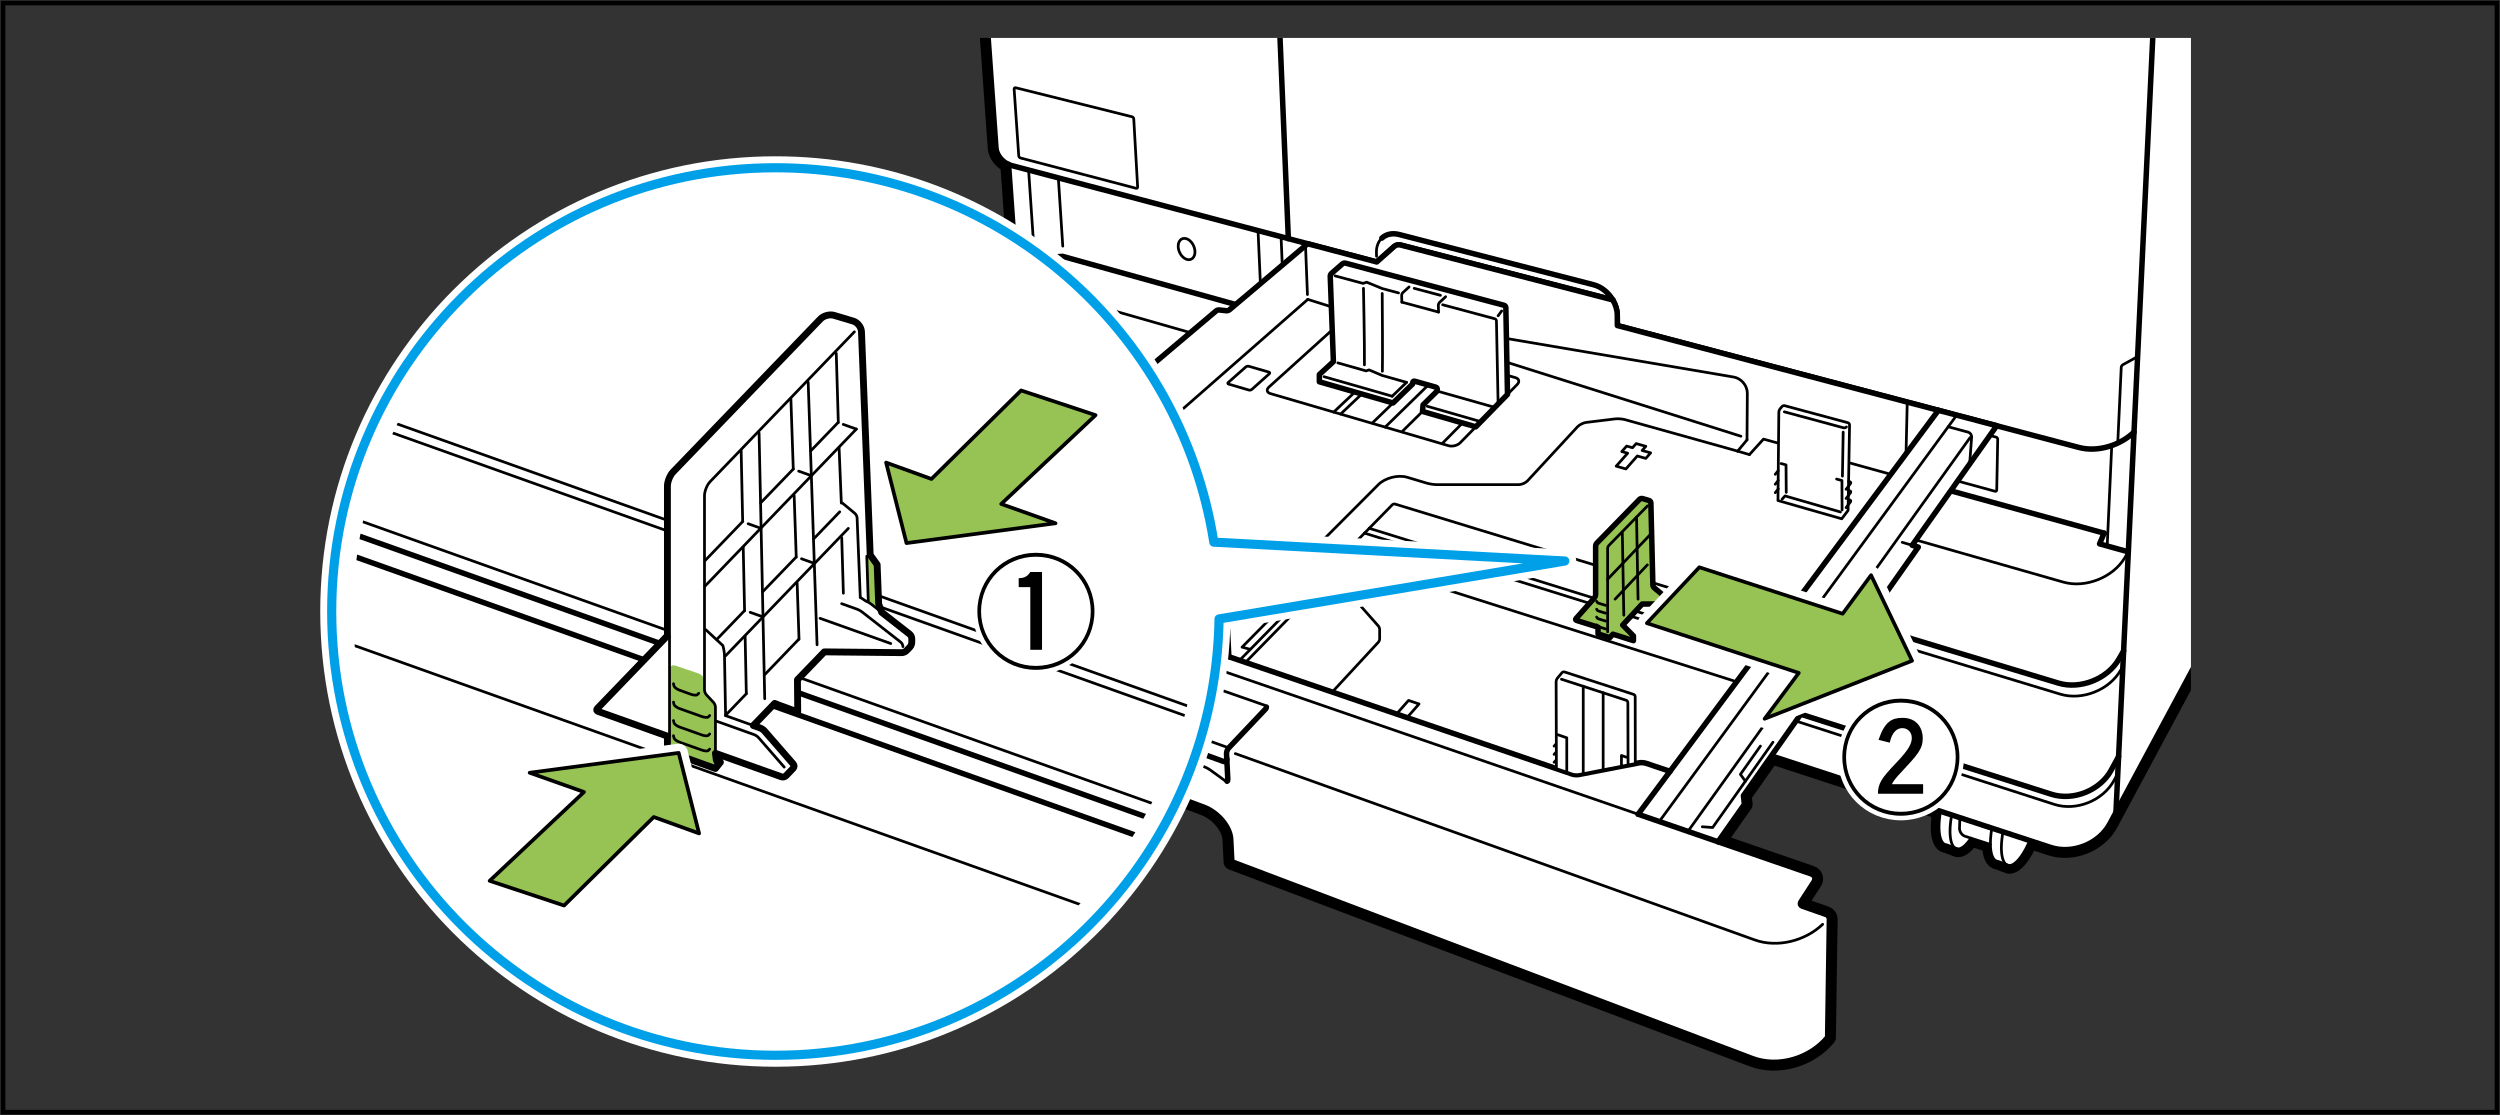 <?xml version="1.0" encoding="utf-8"?>
<!-- Generator: Adobe Illustrator 24.0.2, SVG Export Plug-In . SVG Version: 6.00 Build 0)  -->
<svg version="1.1" id="レイヤー_1" xmlns="http://www.w3.org/2000/svg" xmlns:xlink="http://www.w3.org/1999/xlink" x="0px"
	 y="0px" width="272.792px" height="121.689px" viewBox="0 0 272.792 121.689"
	 enable-background="new 0 0 272.792 121.689" xml:space="preserve">
<rect x="0" y="0" width="272.792" height="121.689" fill="#333333" stroke="none"/>
<g>
	<g>
		<defs>
			<rect id="SVGID_1_" x="57.654" y="4.137" width="181.417" height="113.385"/>
		</defs>
		<clipPath id="SVGID_2_">
			<use xlink:href="#SVGID_1_"  overflow="visible"/>
		</clipPath>
		
			<path clip-path="url(#SVGID_2_)" fill="none" stroke="#000000" stroke-width="1.8" stroke-linecap="round" stroke-linejoin="round" d="
			M104.664-40.37l4.013,56.507c0.053,0.76,0.667,1.507,1.372,1.8l0.694,9.839l-0.066,0.055
			c-0.733,0.547-1.066,1.133-1.039,1.667l1.533,21.654l0.158,2.197l-5.297,4.473
			c-0.079,0.066-0.229,0.126-0.333,0.134l-1.402,0.104c-0.104,0.008-0.255,0.068-0.333,0.137
			l-4.26,3.599l-1.232-0.454c-0.197-0.07-0.486-0.019-0.646,0.112l-0.988,0.823L66.339,51.677
			l-3.136,0.568l-2.443-0.857l-0.733,0.516c-0.511,0.358-0.866,1.159-0.791,1.776l1.436,11.745
			c0.051,0.411,0.409,0.871,0.799,1.016l43.434,16.428c0.195,0.072,0.478,0.016,0.629-0.125l3.219-3.039
			l22.578,8.362c1.56,0.577,2.892,2.154,2.96,3.505c0.068,1.352,0.122,2.457,0.122,2.457
			l56.783,21.473c2.825,1.07,6.325,0.026,8.232-2.305l0.19-12.906
			c0.003-0.207-0.154-0.434-0.352-0.503l-2.615-0.915c-0.195-0.069-0.263-0.27-0.151-0.443l1.425-2.195
			c0.227-0.35,0.091-0.745-0.302-0.88l-10.159-3.501l2.878-4.089l-0.104-0.947l3.052-4.337
			L211.75,88.531c-0.375,2.06-0.122,3.625,0.664,3.655l1.206,0.453c0.435,0.018,0.951-0.436,1.445-1.181
			l2.12,0.684c0.013,1.098,0.299,1.828,0.833,1.849l1.203,0.453
			c0.682,0.029,1.578-1.099,2.255-2.725l2.294,0.753c2.372,0.773,5.279-0.387,6.453-2.587
			l17.932-33.398l6.094-96.855H104.664z"/>
		<path clip-path="url(#SVGID_2_)" fill="#FFFFFF" d="M217.185,92.141l-2.12-0.684
			c-0.495,0.745-1.013,1.199-1.445,1.181l-1.203-0.453c-0.909-0.035-1.107-2.104-0.453-4.624
			c0.651-2.513,1.922-4.522,2.839-4.488l1.206,0.458c0.62,0.023,0.906,0.971,0.833,2.352
			l1.872,0.589c0.56-0.98,1.177-1.609,1.693-1.59l1.201,0.456
			c0.924,0.035,1.125,2.105,0.461,4.617c-0.651,2.512-1.935,4.526-2.849,4.49l-1.201-0.454
			C217.484,93.969,217.201,93.239,217.185,92.141"/>
		
			<path clip-path="url(#SVGID_2_)" fill="none" stroke="#000000" stroke-width="0.3" stroke-linecap="round" stroke-linejoin="round" d="
			M221.609,85.339c-0.914-0.036-2.19,1.973-2.841,4.486c-0.651,2.517-0.456,4.586,0.453,4.62"/>
		
			<path clip-path="url(#SVGID_2_)" fill="none" stroke="#000000" stroke-width="0.3" stroke-linecap="round" stroke-linejoin="round" d="
			M216.008,83.532c-0.914-0.036-2.188,1.971-2.844,4.487c-0.648,2.516-0.456,4.586,0.456,4.62"/>
		
			<line clip-path="url(#SVGID_2_)" fill="none" stroke="#000000" stroke-width="0.3" stroke-linecap="round" stroke-linejoin="round" x1="215.425" y1="85.436" x2="216.839" y2="85.884"/>
		
			<path clip-path="url(#SVGID_2_)" fill="none" stroke="#000000" stroke-width="0.3" stroke-linecap="round" stroke-linejoin="round" d="
			M215.065,91.458c0,0-0.292-0.092-0.641-0.207c-0.349-0.109-0.625-0.514-0.609-0.893l0.117-3.082"/>
		
			<path clip-path="url(#SVGID_2_)" fill="none" stroke="#000000" stroke-width="0.3" stroke-linecap="round" stroke-linejoin="round" d="
			M218.716,86.472c-0.453,0.783-0.862,1.785-1.154,2.896c-0.271,1.043-0.385,1.995-0.378,2.773"/>
		
			<path clip-path="url(#SVGID_2_)" fill="none" stroke="#000000" stroke-width="0.3" stroke-linecap="round" stroke-linejoin="round" d="
			M217.185,92.141l-2.12-0.684c-0.495,0.745-1.013,1.199-1.445,1.181l-1.203-0.453
			c-0.909-0.035-1.107-2.104-0.453-4.624c0.651-2.513,1.922-4.522,2.839-4.488l1.206,0.458
			c0.62,0.023,0.906,0.971,0.833,2.352l1.872,0.589c0.56-0.98,1.177-1.609,1.693-1.59
			l1.201,0.456c0.924,0.035,1.125,2.105,0.461,4.617c-0.651,2.512-1.935,4.526-2.849,4.49
			l-1.201-0.454C217.484,93.969,217.201,93.239,217.185,92.141z"/>
		<path clip-path="url(#SVGID_2_)" fill="#FFFFFF" d="M115.81,57.084l-3.599-1.181
			c-0.395-0.129-0.742-0.574-0.772-0.988l-0.268-3.763l-1.533-21.653
			c-0.027-0.535,0.306-1.121,1.039-1.667l0.068-0.055l-0.694-9.839
			c-0.707-0.294-1.32-1.041-1.374-1.801L104.664-40.37H254.25l-6.094,96.855L230.224,89.885
			c-1.175,2.199-4.081,3.359-6.453,2.586L115.81,57.084z"/>
		
			<path clip-path="url(#SVGID_2_)" fill="none" stroke="#000000" stroke-width="0.6" stroke-linecap="round" stroke-linejoin="round" d="
			M115.81,57.084l-3.599-1.181c-0.395-0.129-0.742-0.574-0.772-0.988l-0.268-3.763l-1.533-21.653
			c-0.027-0.535,0.306-1.121,1.039-1.667l0.068-0.055l-0.694-9.839
			c-0.707-0.294-1.32-1.041-1.374-1.801L104.664-40.37H254.25l-6.094,96.855L230.224,89.885
			c-1.175,2.199-4.081,3.359-6.453,2.586L115.81,57.084z"/>
		
			<line clip-path="url(#SVGID_2_)" fill="none" stroke="#000000" stroke-width="0.6" stroke-linecap="round" stroke-linejoin="round" x1="212.859" y1="53.554" x2="229.591" y2="58.178"/>
		
			<polyline clip-path="url(#SVGID_2_)" fill="none" stroke="#000000" stroke-width="0.6" stroke-linecap="round" stroke-linejoin="round" points="
			110.743,27.785 112.354,28.235 115.947,27.972 134.831,33.23 		"/>
		
			<polyline clip-path="url(#SVGID_2_)" fill="none" stroke="#000000" stroke-width="0.6" stroke-linecap="round" stroke-linejoin="round" points="
			229.591,58.178 229.099,59.344 232.237,60.216 		"/>
		
			<path clip-path="url(#SVGID_2_)" fill="none" stroke="#000000" stroke-width="0.3" stroke-linecap="round" stroke-linejoin="round" d="
			M217.125,47.518l0.682,0.181c0.099,0.025,0.18,0.134,0.177,0.236l-0.107,5.533
			c-0.003,0.104-0.083,0.167-0.185,0.139l-4.078-1.117"/>
		
			<line clip-path="url(#SVGID_2_)" fill="none" stroke="#000000" stroke-width="0.3" stroke-linecap="round" stroke-linejoin="round" x1="229.93" y1="59.575" x2="230.427" y2="48.614"/>
		
			<line clip-path="url(#SVGID_2_)" fill="none" stroke="#000000" stroke-width="0.6" stroke-linecap="round" stroke-linejoin="round" x1="140.579" y1="26.04" x2="137.828" y2="-40.368"/>
		
			<line clip-path="url(#SVGID_2_)" fill="none" stroke="#000000" stroke-width="0.3" stroke-linecap="round" stroke-linejoin="round" x1="142.224" y1="65.743" x2="141.137" y2="39.51"/>
		
			<line clip-path="url(#SVGID_2_)" fill="none" stroke="#000000" stroke-width="0.3" stroke-linecap="round" stroke-linejoin="round" x1="115.965" y1="26.855" x2="115.482" y2="19.41"/>
		
			<line clip-path="url(#SVGID_2_)" fill="none" stroke="#000000" stroke-width="0.3" stroke-linecap="round" stroke-linejoin="round" x1="112.818" y1="27.135" x2="112.236" y2="18.552"/>
		
			<line clip-path="url(#SVGID_2_)" fill="none" stroke="#000000" stroke-width="0.3" stroke-linecap="round" stroke-linejoin="round" x1="137.531" y1="30.95" x2="137.273" y2="25.165"/>
		
			<line clip-path="url(#SVGID_2_)" fill="none" stroke="#000000" stroke-width="0.3" stroke-linecap="round" stroke-linejoin="round" x1="139.917" y1="28.936" x2="139.785" y2="25.829"/>
		
			<path clip-path="url(#SVGID_2_)" fill="none" stroke="#000000" stroke-width="0.3" stroke-linecap="round" stroke-linejoin="round" d="
			M231.083,48.35l0.38-8.268c0.005-0.104,0.083-0.231,0.174-0.281l1.612-0.891"/>
		
			<line clip-path="url(#SVGID_2_)" fill="none" stroke="#000000" stroke-width="0.6" stroke-linecap="round" stroke-linejoin="round" x1="237.016" y1="-40.37" x2="230.885" y2="88.647"/>
		
			<path clip-path="url(#SVGID_2_)" fill="none" stroke="#000000" stroke-width="0.6" stroke-linecap="round" stroke-linejoin="round" d="
			M110.053,17.936c0.066,0.028,0.129,0.075,0.197,0.093L150.225,28.586l1.919-1.703
			c0.155-0.139,0.447-0.21,0.647-0.157l23.19,6.001c0.302,0.511,0.487,1.082,0.492,1.655l0.008,1.143
			h0.008l50.378,13.306c2.003,0.527,4.453-0.211,5.992-1.681"/>
		
			<path clip-path="url(#SVGID_2_)" fill="none" stroke="#000000" stroke-width="0.3" stroke-linecap="round" stroke-linejoin="round" d="
			M109.638,29.503c0.037,0.628,0.583,1.176,1.609,1.469l113.904,32.548
			c2.398,0.685,5.409-0.504,6.69-2.646l0.396-0.659"/>
		
			<path clip-path="url(#SVGID_2_)" fill="none" stroke="#000000" stroke-width="0.3" stroke-linecap="round" stroke-linejoin="round" d="
			M110.831,9.574c-0.101-0.025-0.177,0.038-0.172,0.143l0.503,7.286
			c0.008,0.104,0.096,0.21,0.197,0.238l12.604,3.305c0.1,0.027,0.178-0.038,0.172-0.141l-0.423-7.43
			c-0.005-0.104-0.092-0.211-0.193-0.234L110.831,9.574z"/>
		
			<path clip-path="url(#SVGID_2_)" fill="none" stroke="#000000" stroke-width="0.6" stroke-linecap="round" stroke-linejoin="round" d="
			M110.501,39.568c0.004,0.288,0.238,0.54,0.684,0.677L224.612,74.54
			c2.388,0.721,5.357-0.458,6.599-2.621l0.513-0.897"/>
		
			<path clip-path="url(#SVGID_2_)" fill="none" stroke="#000000" stroke-width="0.3" stroke-linecap="round" stroke-linejoin="round" d="
			M110.477,40.677c0.022,0.273,0.253,0.512,0.681,0.641l113.66,34.428
			c2.388,0.724,5.352-0.457,6.586-2.625l0.242-0.422"/>
		
			<path clip-path="url(#SVGID_2_)" fill="none" stroke="#000000" stroke-width="0.6" stroke-linecap="round" stroke-linejoin="round" d="
			M111.31,50.137c-0.048,0.341,0.186,0.651,0.681,0.807l111.848,35.723
			c2.378,0.76,5.305-0.408,6.505-2.594l0.831-1.517"/>
		
			<path clip-path="url(#SVGID_2_)" fill="none" stroke="#000000" stroke-width="0.3" stroke-linecap="round" stroke-linejoin="round" d="
			M111.477,50.963c0.02,0.292,0.253,0.547,0.686,0.687l112.007,36.124
			c2.375,0.763,5.294-0.405,6.492-2.595l0.427-0.786"/>
		
			<path clip-path="url(#SVGID_2_)" fill="none" stroke="#000000" stroke-width="0.3" stroke-linecap="round" stroke-linejoin="round" d="
			M130.37,27.23c0.112,0.643-0.198,1.139-0.693,1.108c-0.495-0.033-0.984-0.579-1.096-1.221
			c-0.107-0.642,0.202-1.136,0.695-1.105C129.771,26.042,130.259,26.59,130.37,27.23z"/>
		<path clip-path="url(#SVGID_2_)" fill="#FFFFFF" d="M208.654,59.499l9.221-13.043l-41.393-10.934l-0.01-1.141
			c-0.003-0.573-0.187-1.145-0.49-1.655L152.793,26.726c-0.202-0.052-0.495,0.019-0.65,0.157
			l-1.917,1.703l-7.54-1.99l-8.533,7.208c-0.082,0.068-0.229,0.112-0.333,0.103l-0.786-0.085
			c-0.104-0.013-0.254,0.035-0.333,0.102l-17.806,15.04c-0.079,0.066-0.181,0.197-0.225,0.293
			l-0.914,1.937c-0.044,0.094-0.145,0.224-0.224,0.292l-7.5,6.333c-0.079,0.069-0.229,0.129-0.333,0.137
			l-1.404,0.104c-0.103,0.008-0.253,0.068-0.333,0.134l-4.258,3.6l-1.232-0.453
			c-0.196-0.072-0.486-0.022-0.645,0.112L96.837,62.277L66.339,51.677l-3.136,0.568l-2.443-0.855l-0.733,0.516
			c-0.511,0.355-0.867,1.157-0.791,1.776l1.436,11.742c0.051,0.414,0.409,0.872,0.799,1.018
			l43.433,16.426c0.195,0.074,0.478,0.018,0.63-0.124l3.219-3.04l22.578,8.363
			c1.56,0.576,2.892,2.155,2.96,3.505c0.069,1.35,0.124,2.456,0.124,2.456l56.781,21.475
			c2.825,1.069,6.323,0.025,8.232-2.307l0.19-12.905c0.003-0.208-0.156-0.434-0.352-0.503
			l-2.615-0.917c-0.195-0.068-0.263-0.267-0.151-0.441l1.425-2.195
			c0.227-0.349,0.089-0.745-0.302-0.88l-10.159-3.501l2.878-4.089l-0.104-0.948l19.081-27.118
			L208.654,59.499z"/>
		
			<polyline clip-path="url(#SVGID_2_)" fill="none" stroke="#000000" stroke-width="0.3" stroke-linecap="round" stroke-linejoin="round" points="
			206.32,51.756 192.425,47.913 190.893,49.604 		"/>
		
			<line clip-path="url(#SVGID_2_)" fill="none" stroke="#000000" stroke-width="0.3" stroke-linecap="round" stroke-linejoin="round" x1="189.607" y1="49.227" x2="190.893" y2="49.604"/>
		
			<line clip-path="url(#SVGID_2_)" fill="none" stroke="#000000" stroke-width="0.3" stroke-linecap="round" stroke-linejoin="round" x1="134.075" y1="81.607" x2="113.675" y2="74.301"/>
		
			<path clip-path="url(#SVGID_2_)" fill="none" stroke="#000000" stroke-width="0.3" stroke-linecap="round" stroke-linejoin="round" d="
			M108.573,74.092l1.398-1.287c0.076-0.072,0.219-0.1,0.315-0.066l2.805,1.003
			c0.099,0.035,0.177,0.116,0.177,0.178c0,0.063-0.06,0.171-0.138,0.242l-1.211,1.135"/>
		
			<path clip-path="url(#SVGID_2_)" fill="none" stroke="#000000" stroke-width="0.3" stroke-linecap="round" stroke-linejoin="round" d="
			M165.555,41.949c0.289-0.298,0.198-0.634-0.201-0.743L146.388,35.939
			c-0.402-0.112-0.982,0.026-1.292,0.305l-6.63,5.986c-0.31,0.279-0.236,0.6,0.164,0.719l19.452,5.69
			c0.397,0.116,0.964-0.033,1.254-0.329L165.555,41.949z"/>
		
			<path clip-path="url(#SVGID_2_)" fill="none" stroke="#000000" stroke-width="0.3" stroke-linecap="round" stroke-linejoin="round" d="
			M135.904,72.279L141.97,66.074c0.29-0.297,0.205-0.647-0.191-0.776L121.306,58.598
			c-0.395-0.129-0.973-0.008-1.28,0.271l-6.417,5.79"/>
		
			<path clip-path="url(#SVGID_2_)" fill="none" stroke="#000000" stroke-width="0.3" stroke-linecap="round" stroke-linejoin="round" d="
			M61.814,58.206c-0.097-0.036-0.167,0.02-0.154,0.122l0.447,3.717c0.013,0.103,0.103,0.217,0.2,0.253
			l13.999,5.178c0.097,0.035,0.168-0.02,0.156-0.124l-0.406-3.801c-0.012-0.104-0.102-0.219-0.199-0.254
			L61.814,58.206z"/>
		
			<line clip-path="url(#SVGID_2_)" fill="none" stroke="#000000" stroke-width="0.3" stroke-linecap="round" stroke-linejoin="round" x1="109.974" y1="72.245" x2="109.628" y2="67.554"/>
		
			<line clip-path="url(#SVGID_2_)" fill="none" stroke="#000000" stroke-width="0.3" stroke-linecap="round" stroke-linejoin="round" x1="142.664" y1="32.139" x2="142.46" y2="26.999"/>
		
			<line clip-path="url(#SVGID_2_)" fill="none" stroke="#000000" stroke-width="0.3" stroke-linecap="round" stroke-linejoin="round" x1="207.979" y1="49.524" x2="208.112" y2="43.878"/>
		
			<path clip-path="url(#SVGID_2_)" fill="none" stroke="#000000" stroke-width="0.3" stroke-linecap="round" stroke-linejoin="round" d="
			M62.45,52.049c-1.357,0.962-1.185,2.203,0.383,2.76L94.553,66.094"/>
		
			<path clip-path="url(#SVGID_2_)" fill="none" stroke="#000000" stroke-width="0.3" stroke-linecap="round" stroke-linejoin="round" d="
			M138.185,77.152c-0.009-0.083-0.072-0.155-0.181-0.194l-28.283-9.848
			c-0.195-0.068-0.484-0.01-0.638,0.128l-4.316,3.871c-0.156,0.139-0.268,0.422-0.252,0.628l0.186,2.345
			c0.016,0.208,0.2,0.395,0.407,0.415l1.07,0.108c0.206,0.019,0.535,0.096,0.732,0.167
			l24.477,8.885c0.195,0.072,0.492,0.229,0.66,0.352l1.643,1.194c0.082,0.061,0.155,0.074,0.207,0.047
			"/>
		
			<path clip-path="url(#SVGID_2_)" fill="none" stroke="#000000" stroke-width="0.6" stroke-linecap="round" stroke-linejoin="round" d="
			M133.896,85.249c0.055-0.029,0.083-0.096,0.079-0.202l-0.142-2.789
			c-0.01-0.208,0.099-0.501,0.242-0.651l4.025-4.25c0.065-0.069,0.092-0.139,0.085-0.206"/>
		
			<path clip-path="url(#SVGID_2_)" fill="none" stroke="#000000" stroke-width="0.3" stroke-linecap="round" stroke-linejoin="round" d="
			M92.586,67.093L62.055,56.143c-0.986-0.354-1.677-0.852-2.063-1.425"/>
		
			<line clip-path="url(#SVGID_2_)" fill="none" stroke="#000000" stroke-width="0.3" stroke-linecap="round" stroke-linejoin="round" x1="103.964" y1="71.175" x2="93.873" y2="67.555"/>
		
			<path clip-path="url(#SVGID_2_)" fill="none" stroke="#000000" stroke-width="0.3" stroke-linecap="round" stroke-linejoin="round" d="
			M198.88,100.859c-1.904,1.822-4.943,2.587-7.401,1.704l-56.684-20.332"/>
		
			<line clip-path="url(#SVGID_2_)" fill="none" stroke="#000000" stroke-width="0.3" stroke-linecap="round" stroke-linejoin="round" x1="181.128" y1="89.542" x2="213.508" y2="45.301"/>
		
			<line clip-path="url(#SVGID_2_)" fill="none" stroke="#000000" stroke-width="0.6" stroke-linecap="round" stroke-linejoin="round" x1="178.747" y1="88.847" x2="211.508" y2="44.775"/>
		
			<line clip-path="url(#SVGID_2_)" fill="none" stroke="#000000" stroke-width="0.3" stroke-linecap="round" stroke-linejoin="round" x1="184.18" y1="90.719" x2="214.966" y2="47.752"/>
		
			<line clip-path="url(#SVGID_2_)" fill="none" stroke="#000000" stroke-width="0.3" stroke-linecap="round" stroke-linejoin="round" x1="178.747" y1="88.847" x2="100.531" y2="61.886"/>
		
			<polyline clip-path="url(#SVGID_2_)" fill="none" stroke="#000000" stroke-width="0.6" stroke-linecap="round" stroke-linejoin="round" points="
			187.464,91.852 186.107,91.384 178.747,88.847 		"/>
		
			<line clip-path="url(#SVGID_2_)" fill="none" stroke="#000000" stroke-width="0.3" stroke-linecap="round" stroke-linejoin="round" x1="208.654" y1="59.499" x2="207.57" y2="59.177"/>
		
			<polyline clip-path="url(#SVGID_2_)" fill="none" stroke="#000000" stroke-width="0.3" stroke-linecap="round" stroke-linejoin="round" points="
			185.753,90.214 186.878,90.296 190.451,85.242 193.458,80.988 		"/>
		
			<polyline clip-path="url(#SVGID_2_)" fill="none" stroke="#000000" stroke-width="0.3" stroke-linecap="round" stroke-linejoin="round" points="
			192.089,81.41 189.909,84.493 190.451,85.243 		"/>
		
			<path clip-path="url(#SVGID_2_)" fill="none" stroke="#000000" stroke-width="0.3" stroke-linecap="round" stroke-linejoin="round" d="
			M214.922,50.635l0.216-2.941c0.016-0.206-0.13-0.44-0.323-0.52l-2.232-0.607"/>
		
			<path clip-path="url(#SVGID_2_)" fill="none" stroke="#000000" stroke-width="0.3" stroke-linecap="round" stroke-linejoin="round" d="
			M94.575,66.123L93.469,67.058c-0.238,0.201-0.41,0.62-0.382,0.928l0.973,10.779"/>
		
			<line clip-path="url(#SVGID_2_)" fill="none" stroke="#000000" stroke-width="0.6" stroke-linecap="round" stroke-linejoin="round" x1="99.702" y1="61.795" x2="98.461" y2="62.842"/>
		
			<line clip-path="url(#SVGID_2_)" fill="none" stroke="#000000" stroke-width="0.6" stroke-linecap="round" stroke-linejoin="round" x1="96.837" y1="62.277" x2="98.462" y2="62.842"/>
		
			<path clip-path="url(#SVGID_2_)" fill="none" stroke="#000000" stroke-width="0.3" stroke-linecap="round" stroke-linejoin="round" d="
			M105.682,79.502c-0.428,0.362-0.66,0.977-0.598,1.768l0.073,0.934"/>
		
			<path clip-path="url(#SVGID_2_)" fill="none" stroke="#000000" stroke-width="0.6" stroke-linecap="round" stroke-linejoin="round" d="
			M108.753,79.704l-1.073-0.399c-0.815-0.302-1.525-0.203-1.997,0.197"/>
		
			<path clip-path="url(#SVGID_2_)" fill="none" stroke="#000000" stroke-width="0.3" stroke-linecap="round" stroke-linejoin="round" d="
			M150.786,25.984c-0.388,0.363-0.615,0.916-0.594,1.588l0.012,0.395"/>
		
			<path clip-path="url(#SVGID_2_)" fill="none" stroke="#000000" stroke-width="0.6" stroke-linecap="round" stroke-linejoin="round" d="
			M175.982,32.727c-0.471-0.792-1.232-1.432-2.089-1.654l-21.224-5.485
			c-0.759-0.195-1.431-0.028-1.883,0.394"/>
		
			<path clip-path="url(#SVGID_2_)" fill="none" stroke="#000000" stroke-width="0.6" stroke-linecap="round" stroke-linejoin="round" d="
			M208.654,59.499l9.221-13.043l-41.393-10.934l-0.01-1.141c-0.003-0.573-0.187-1.145-0.49-1.655
			L152.793,26.726c-0.202-0.052-0.495,0.019-0.65,0.157l-1.917,1.703l-7.54-1.99l-8.533,7.208
			c-0.082,0.068-0.229,0.112-0.333,0.103l-0.786-0.085c-0.104-0.013-0.254,0.035-0.333,0.102l-17.806,15.04
			c-0.079,0.066-0.181,0.197-0.225,0.293l-0.914,1.937c-0.044,0.094-0.145,0.224-0.224,0.292l-7.5,6.333
			c-0.079,0.069-0.229,0.129-0.333,0.137l-1.404,0.104c-0.103,0.008-0.253,0.068-0.333,0.134
			l-4.258,3.6l-1.232-0.453c-0.196-0.072-0.486-0.022-0.645,0.112L96.837,62.277L66.339,51.677l-3.136,0.568
			l-2.443-0.855l-0.733,0.516c-0.511,0.355-0.867,1.157-0.791,1.776l1.436,11.742
			c0.051,0.414,0.409,0.872,0.799,1.018l43.433,16.426c0.195,0.074,0.478,0.018,0.63-0.124l3.219-3.04
			l22.578,8.363c1.56,0.576,2.892,2.155,2.96,3.505c0.069,1.35,0.124,2.456,0.124,2.456
			l56.781,21.475c2.825,1.069,6.323,0.025,8.232-2.307l0.19-12.905
			c0.003-0.208-0.156-0.434-0.352-0.503l-2.615-0.917c-0.195-0.068-0.263-0.267-0.151-0.441
			l1.425-2.195c0.227-0.349,0.089-0.745-0.302-0.88l-10.159-3.501l2.878-4.089l-0.104-0.948
			l19.081-27.118L208.654,59.499z"/>
		
			<path clip-path="url(#SVGID_2_)" fill="none" stroke="#000000" stroke-width="0.6" stroke-linecap="round" stroke-linejoin="round" d="
			M133.883,82.846c0,0.208-0.16,0.32-0.357,0.249l-27.56-9.944c-0.195-0.069-0.37-0.297-0.387-0.504
			"/>
		
			<path clip-path="url(#SVGID_2_)" fill="none" stroke="#000000" stroke-width="0.3" stroke-linecap="round" stroke-linejoin="round" d="
			M145.37,75.514l5.044-5.454c0.07-0.077,0.128-0.224,0.128-0.327V68.656c0-0.103-0.056-0.251-0.125-0.331
			l-4.575-5.175c-0.069-0.077-0.206-0.171-0.302-0.207l-1.995-0.753
			c-0.973-0.369-1.167-1.268-0.432-2.004l7.296-7.313c0.736-0.733,2.15-1.091,3.146-0.792l2.129,0.638
			c0.299,0.09,0.799,0.164,1.109,0.164h8.935c0.313,0,0.74-0.187,0.951-0.415l5.443-5.889
			c0.214-0.228,0.641-0.447,0.948-0.484l3.154-0.385c0.31-0.039,0.81,0,1.109,0.085L189.607,49.226"/>
		
			<line clip-path="url(#SVGID_2_)" fill="none" stroke="#000000" stroke-width="0.3" stroke-linecap="round" stroke-linejoin="round" x1="190.628" y1="47.997" x2="189.604" y2="49.227"/>
		
			<path clip-path="url(#SVGID_2_)" fill="none" stroke="#000000" stroke-width="0.3" stroke-linecap="round" stroke-linejoin="round" d="
			M146.706,33.933l42.474,7.21c0.82,0.139,1.487,0.932,1.482,1.766l-0.034,5.089"/>
		
			<line clip-path="url(#SVGID_2_)" fill="none" stroke="#000000" stroke-width="0.3" stroke-linecap="round" stroke-linejoin="round" x1="113.388" y1="58.372" x2="108.289" y2="62.842"/>
		
			<line clip-path="url(#SVGID_2_)" fill="none" stroke="#000000" stroke-width="0.3" stroke-linecap="round" stroke-linejoin="round" x1="113.388" y1="58.372" x2="142.703" y2="32.669"/>
		
			<line clip-path="url(#SVGID_2_)" fill="none" stroke="#000000" stroke-width="0.3" stroke-linecap="round" stroke-linejoin="round" x1="148.598" y1="42.989" x2="146.292" y2="45.173"/>
		
			<line clip-path="url(#SVGID_2_)" fill="none" stroke="#000000" stroke-width="0.3" stroke-linecap="round" stroke-linejoin="round" x1="147.849" y1="42.774" x2="145.526" y2="44.966"/>
		
			<line clip-path="url(#SVGID_2_)" fill="none" stroke="#000000" stroke-width="0.3" stroke-linecap="round" stroke-linejoin="round" x1="159.586" y1="46.152" x2="157.345" y2="48.421"/>
		
			<line clip-path="url(#SVGID_2_)" fill="none" stroke="#000000" stroke-width="0.3" stroke-linecap="round" stroke-linejoin="round" x1="152.005" y1="43.971" x2="149.75" y2="46.152"/>
		
			<line clip-path="url(#SVGID_2_)" fill="none" stroke="#000000" stroke-width="0.3" stroke-linecap="round" stroke-linejoin="round" x1="155.221" y1="44.894" x2="153.033" y2="47.054"/>
		
			<line clip-path="url(#SVGID_2_)" fill="none" stroke="#000000" stroke-width="0.3" stroke-linecap="round" stroke-linejoin="round" x1="155.852" y1="42.011" x2="151.143" y2="46.606"/>
		
			<line clip-path="url(#SVGID_2_)" fill="none" stroke="#000000" stroke-width="0.3" stroke-linecap="round" stroke-linejoin="round" x1="141.641" y1="65.55" x2="135.255" y2="72.058"/>
		
			<polyline clip-path="url(#SVGID_2_)" fill="none" stroke="#000000" stroke-width="0.3" stroke-linecap="round" stroke-linejoin="round" points="
			140.798,65.274 135.531,70.615 136.406,70.847 		"/>
		
			<path clip-path="url(#SVGID_2_)" fill="none" stroke="#000000" stroke-width="0.3" stroke-linecap="round" stroke-linejoin="round" d="
			M136.262,39.967c-0.1-0.027-0.247,0.004-0.324,0.073l-1.917,1.694
			c-0.078,0.069-0.062,0.149,0.039,0.178l2.219,0.65c0.1,0.03,0.243-0.005,0.323-0.073l1.905-1.708
			c0.075-0.069,0.059-0.148-0.042-0.177L136.262,39.967z"/>
		
			<line clip-path="url(#SVGID_2_)" fill="none" stroke="#000000" stroke-width="0.3" stroke-linecap="round" stroke-linejoin="round" x1="189.961" y1="47.6" x2="142.703" y2="32.669"/>
		<path clip-path="url(#SVGID_2_)" fill="#FFFFFF" d="M164.492,43.035l-0.18-9.483
			c-0.003-0.102-0.086-0.212-0.185-0.238l-17.319-4.602c-0.099-0.027-0.245,0.008-0.324,0.075
			l-1.198,1.049c-0.079,0.068-0.141,0.21-0.135,0.314l0.346,9.309l-1.533,1.408v0.792l8.039,2.311
			l2.128-2.06c0,0,0.01-0.082,0.022-0.185c0.013-0.104,0.104-0.161,0.202-0.134l2.315,0.652
			c0.1,0.03,0.173,0.138,0.163,0.241c-0.012,0.103-0.021,0.189-0.021,0.189l-1.533,1.505l-0.059,0.719
			l5.815,1.675L164.492,43.035z"/>
		
			<path clip-path="url(#SVGID_2_)" fill="none" stroke="#000000" stroke-width="0.6" stroke-linecap="round" stroke-linejoin="round" d="
			M164.492,43.035l-0.18-9.483c-0.003-0.102-0.086-0.212-0.185-0.238l-17.319-4.602
			c-0.099-0.027-0.245,0.008-0.324,0.075l-1.198,1.049c-0.079,0.068-0.141,0.21-0.135,0.314
			l0.346,9.309l-1.533,1.408v0.792l8.039,2.311l2.128-2.06c0,0,0.01-0.082,0.022-0.185
			c0.013-0.104,0.104-0.161,0.202-0.134l2.315,0.652c0.1,0.03,0.173,0.138,0.163,0.241
			c-0.012,0.103-0.021,0.189-0.021,0.189l-1.533,1.505l-0.059,0.719l5.815,1.675L164.492,43.035z"/>
		
			<line clip-path="url(#SVGID_2_)" fill="none" stroke="#000000" stroke-width="0.3" stroke-linecap="round" stroke-linejoin="round" x1="153.477" y1="41.725" x2="151.908" y2="43.235"/>
		
			<line clip-path="url(#SVGID_2_)" fill="none" stroke="#000000" stroke-width="0.3" stroke-linecap="round" stroke-linejoin="round" x1="151.909" y1="43.235" x2="144.477" y2="41.104"/>
		
			<polyline clip-path="url(#SVGID_2_)" fill="none" stroke="#000000" stroke-width="0.3" stroke-linecap="round" stroke-linejoin="round" points="
			153.477,41.723 150.813,40.968 149.388,40.361 149.057,40.471 145.983,39.596 		"/>
		
			<line clip-path="url(#SVGID_2_)" fill="none" stroke="#000000" stroke-width="0.3" stroke-linecap="round" stroke-linejoin="round" x1="163.214" y1="44.485" x2="156.813" y2="42.67"/>
		
			<line clip-path="url(#SVGID_2_)" fill="none" stroke="#000000" stroke-width="0.3" stroke-linecap="round" stroke-linejoin="round" x1="156.967" y1="34.051" x2="152.967" y2="32.971"/>
		
			<path clip-path="url(#SVGID_2_)" fill="none" stroke="#000000" stroke-width="0.3" stroke-linecap="round" stroke-linejoin="round" d="
			M163.469,44.081l-0.182-9.064c-0.003-0.101-0.083-0.21-0.185-0.237l-5.684-1.525"/>
		
			<line clip-path="url(#SVGID_2_)" fill="none" stroke="#000000" stroke-width="0.3" stroke-linecap="round" stroke-linejoin="round" x1="163.469" y1="34.456" x2="163.857" y2="33.929"/>
		
			<path clip-path="url(#SVGID_2_)" fill="none" stroke="#000000" stroke-width="0.3" stroke-linecap="round" stroke-linejoin="round" d="
			M157.743,32.378l-0.661,0.62c-0.077,0.074-0.137,0.216-0.134,0.318l0.02,0.735"/>
		
			<path clip-path="url(#SVGID_2_)" fill="none" stroke="#000000" stroke-width="0.3" stroke-linecap="round" stroke-linejoin="round" d="
			M152.967,32.972l-0.023-0.73c-0.003-0.104,0.057-0.247,0.135-0.317l0.671-0.613"/>
		
			<line clip-path="url(#SVGID_2_)" fill="none" stroke="#000000" stroke-width="0.3" stroke-linecap="round" stroke-linejoin="round" x1="154.313" y1="31.462" x2="157.178" y2="32.227"/>
		
			<polyline clip-path="url(#SVGID_2_)" fill="none" stroke="#000000" stroke-width="0.3" stroke-linecap="round" stroke-linejoin="round" points="
			152.602,31.962 150.819,31.484 149.121,30.789 148.74,30.925 145.677,30.102 		"/>
		
			<path clip-path="url(#SVGID_2_)" fill="none" stroke="#000000" stroke-width="0.3" stroke-linecap="round" stroke-linejoin="round" d="
			M150.823,32.024c0.014,1.697,0.051,6.913,0.018,8.488"/>
		
			<path clip-path="url(#SVGID_2_)" fill="none" stroke="#000000" stroke-width="0.3" stroke-linecap="round" stroke-linejoin="round" d="
			M148.777,31.462c0,0,0.126,5.879,0.105,8.352"/>
		
			<line clip-path="url(#SVGID_2_)" fill="none" stroke="#B8B9B9" stroke-width="0.3" stroke-linecap="round" stroke-linejoin="round" x1="114.648" y1="56.541" x2="114.648" y2="56.541"/>
		
			<line clip-path="url(#SVGID_2_)" fill="none" stroke="#000000" stroke-width="0.3" stroke-linecap="round" stroke-linejoin="round" x1="161.599" y1="46.014" x2="155.734" y2="44.33"/>
		<path clip-path="url(#SVGID_2_)" fill="#FFFFFF" d="M133.654,62.949c-0.005-0.104-0.09-0.215-0.19-0.249
			l-4.719-1.544l-1.837,0.273l-4.272-1.398l-0.354-0.992l-7.454-2.44
			c-0.099-0.03-0.243-0.003-0.322,0.065l-1.023,0.896c-0.078,0.069-0.135,0.208-0.129,0.313
			l0.478,6.863l20.255,6.923L133.654,62.949z"/>
		
			<path clip-path="url(#SVGID_2_)" fill="none" stroke="#000000" stroke-width="0.6" stroke-linecap="round" stroke-linejoin="round" d="
			M133.654,62.949c-0.005-0.104-0.09-0.215-0.19-0.249l-4.719-1.544l-1.837,0.273l-4.272-1.398
			l-0.354-0.992l-7.454-2.44c-0.099-0.03-0.243-0.003-0.322,0.065l-1.023,0.896
			c-0.078,0.069-0.135,0.208-0.129,0.313l0.478,6.863l20.255,6.923L133.654,62.949z"/>
		
			<line clip-path="url(#SVGID_2_)" fill="none" stroke="#000000" stroke-width="0.3" stroke-linecap="round" stroke-linejoin="round" x1="115.286" y1="65.233" x2="114.818" y2="58.372"/>
		
			<path clip-path="url(#SVGID_2_)" fill="none" stroke="#000000" stroke-width="0.3" stroke-linecap="round" stroke-linejoin="round" d="
			M113.57,57.963l18.638,6.103c0.099,0.031,0.185,0.143,0.19,0.247l0.341,6.885"/>
		
			<path clip-path="url(#SVGID_2_)" fill="none" stroke="#000000" stroke-width="0.3" stroke-linecap="round" stroke-linejoin="round" d="
			M121.448,67.339l-0.073-0.562c-0.013-0.103-0.055-0.268-0.089-0.365l-0.867-2.417
			c-0.034-0.096-0.039-0.259-0.012-0.359l0.169-0.612c0.027-0.102,0.113-0.24,0.191-0.31l1.094-0.997
			c0.078-0.072,0.221-0.1,0.32-0.066l1.5,0.512c0.096,0.034,0.178,0.146,0.178,0.25v0.24
			c0,0.103-0.061,0.249-0.137,0.32l-0.836,0.8c-0.075,0.072-0.112,0.21-0.081,0.311l0.495,1.638
			c0.029,0.099,0.07,0.263,0.086,0.367l0.06,0.335c0.018,0.104,0.037,0.272,0.042,0.376
			l0.055,1.249"/>
		
			<path clip-path="url(#SVGID_2_)" fill="none" stroke="#000000" stroke-width="0.3" stroke-linecap="round" stroke-linejoin="round" d="
			M122.531,63.677c0,0-0.008-0.046-0.018-0.1c-0.01-0.055-0.102-0.125-0.201-0.158l-1.539-0.501"/>
		
			<path clip-path="url(#SVGID_2_)" fill="none" stroke="#000000" stroke-width="0.3" stroke-linecap="round" stroke-linejoin="round" d="
			M125.302,68.527l-0.206-4.029c-0.005-0.104-0.091-0.212-0.193-0.24l-0.286-0.085
			c-0.099-0.027-0.181-0.137-0.181-0.241v-0.068c0-0.104,0.06-0.249,0.137-0.32l0.797-0.767
			c0.076-0.072,0.216-0.103,0.315-0.066l0.721,0.255c0.099,0.034,0.193,0.147,0.208,0.25l0.546,3.414
			c0.017,0.104,0.035,0.272,0.042,0.375l0.139,2.246"/>
		
			<path clip-path="url(#SVGID_2_)" fill="none" stroke="#000000" stroke-width="0.3" stroke-linecap="round" stroke-linejoin="round" d="
			M124.995,64.43l-0.521,0.488c-0.076,0.072-0.146,0.212-0.151,0.316l-0.207,2.813"/>
		
			<path clip-path="url(#SVGID_2_)" fill="none" stroke="#000000" stroke-width="0.3" stroke-linecap="round" stroke-linejoin="round" d="
			M125.378,64.693h0.094c0.052,0,0.156-0.056,0.234-0.125l0.734-0.646"/>
		
			<path clip-path="url(#SVGID_2_)" fill="none" stroke="#000000" stroke-width="0.3" stroke-linecap="round" stroke-linejoin="round" d="
			M125.781,67.816h0.094c0.052,0,0.156-0.057,0.234-0.125l0.734-0.646"/>
		
			<path clip-path="url(#SVGID_2_)" fill="none" stroke="#000000" stroke-width="0.3" stroke-linecap="round" stroke-linejoin="round" d="
			M125.667,66.745h0.094c0.052,0,0.158-0.057,0.237-0.125l0.733-0.646"/>
		
			<path clip-path="url(#SVGID_2_)" fill="none" stroke="#000000" stroke-width="0.3" stroke-linecap="round" stroke-linejoin="round" d="
			M125.555,65.751h0.094c0.052,0,0.156-0.057,0.234-0.125l0.734-0.646"/>
		
			<path clip-path="url(#SVGID_2_)" fill="none" stroke="#000000" stroke-width="0.6" stroke-linecap="round" stroke-linejoin="round" d="
			M101.285,60.449l70.267,24.014c0.198,0.068,0.526,0.09,0.729,0.051l6.583-1.279
			c0.203-0.039,0.531-0.018,0.729,0.048l2.635,0.885"/>
		<path clip-path="url(#SVGID_2_)" fill="#FFFFFF" d="M201.818,46.365c0-0.104-0.081-0.211-0.182-0.238
			l-6.888-1.858c-0.099-0.03-0.237,0.014-0.302,0.092l-0.224,0.268c-0.068,0.081-0.122,0.229-0.122,0.333
			l-0.094,9.656l6.961,1.991l0.69-0.918L201.818,46.365z"/>
		
			<path clip-path="url(#SVGID_2_)" fill="none" stroke="#000000" stroke-width="0.3" stroke-linecap="round" stroke-linejoin="round" d="
			M201.818,46.365c0-0.104-0.081-0.211-0.182-0.238l-6.888-1.858c-0.099-0.03-0.237,0.014-0.302,0.092
			l-0.224,0.268c-0.068,0.081-0.122,0.229-0.122,0.333l-0.094,9.656l6.961,1.991l0.69-0.918
			L201.818,46.365z"/>
		
			<polyline clip-path="url(#SVGID_2_)" fill="none" stroke="#000000" stroke-width="0.3" stroke-linecap="round" stroke-linejoin="round" points="
			194.346,50.579 194.885,50.729 194.909,53.726 		"/>
		
			<polyline clip-path="url(#SVGID_2_)" fill="none" stroke="#000000" stroke-width="0.3" stroke-linecap="round" stroke-linejoin="round" points="
			200.404,52.273 200.987,52.434 201,55.637 		"/>
		
			<polyline clip-path="url(#SVGID_2_)" fill="none" stroke="#000000" stroke-width="0.3" stroke-linecap="round" stroke-linejoin="round" points="
			200.823,55.865 194.779,54.111 194.461,54.463 		"/>
		
			<path clip-path="url(#SVGID_2_)" fill="none" stroke="#000000" stroke-width="0.3" stroke-linecap="round" stroke-linejoin="round" d="
			M201.711,52.519c0,0,0.073,0.025,0.161,0.052c0.086,0.027,0.107,0.117,0.044,0.199l-0.474,0.622"/>
		
			<path clip-path="url(#SVGID_2_)" fill="none" stroke="#000000" stroke-width="0.3" stroke-linecap="round" stroke-linejoin="round" d="
			M201.711,53.519c0,0,0.073,0.022,0.161,0.048c0.086,0.03,0.107,0.121,0.044,0.203l-0.474,0.622"/>
		
			<path clip-path="url(#SVGID_2_)" fill="none" stroke="#000000" stroke-width="0.3" stroke-linecap="round" stroke-linejoin="round" d="
			M201.711,54.516c0,0,0.073,0.023,0.161,0.051c0.086,0.029,0.107,0.119,0.044,0.201l-0.474,0.622"/>
		
			<line clip-path="url(#SVGID_2_)" fill="none" stroke="#000000" stroke-width="0.3" stroke-linecap="round" stroke-linejoin="round" x1="194.036" y1="51.352" x2="193.711" y2="51.756"/>
		
			<line clip-path="url(#SVGID_2_)" fill="none" stroke="#000000" stroke-width="0.3" stroke-linecap="round" stroke-linejoin="round" x1="194.036" y1="53.352" x2="193.711" y2="53.756"/>
		
			<line clip-path="url(#SVGID_2_)" fill="none" stroke="#000000" stroke-width="0.3" stroke-linecap="round" stroke-linejoin="round" x1="194.036" y1="52.43" x2="193.711" y2="52.835"/>
		
			<path clip-path="url(#SVGID_2_)" fill="none" stroke="#000000" stroke-width="0.3" stroke-linecap="round" stroke-linejoin="round" d="
			M194.703,44.938l6.466,1.745c0.101,0.027,0.237-0.016,0.305-0.095"/>
		
			<line clip-path="url(#SVGID_2_)" fill="none" stroke="#000000" stroke-width="0.3" stroke-linecap="round" stroke-linejoin="round" x1="201.039" y1="51.956" x2="201.122" y2="47.153"/>
		<line clip-path="url(#SVGID_2_)" fill="#FFFFFF" x1="169.578" y1="81.41" x2="169.979" y2="80.988"/>
		
			<line clip-path="url(#SVGID_2_)" fill="none" stroke="#000000" stroke-width="0.3" stroke-linecap="round" stroke-linejoin="round" x1="169.578" y1="81.41" x2="169.979" y2="80.988"/>
		<line clip-path="url(#SVGID_2_)" fill="#FFFFFF" x1="169.578" y1="82.312" x2="169.979" y2="81.889"/>
		
			<line clip-path="url(#SVGID_2_)" fill="none" stroke="#000000" stroke-width="0.3" stroke-linecap="round" stroke-linejoin="round" x1="169.578" y1="82.312" x2="169.979" y2="81.889"/>
		<line clip-path="url(#SVGID_2_)" fill="#FFFFFF" x1="169.578" y1="83.175" x2="169.979" y2="82.753"/>
		
			<line clip-path="url(#SVGID_2_)" fill="none" stroke="#000000" stroke-width="0.3" stroke-linecap="round" stroke-linejoin="round" x1="169.578" y1="83.175" x2="169.979" y2="82.753"/>
		<path clip-path="url(#SVGID_2_)" fill="#FFFFFF" d="M178.247,75.768l-7.521-2.444
			c-0.099-0.031-0.234,0.008-0.299,0.087l-0.508,0.615c-0.068,0.082-0.122,0.233-0.12,0.335
			l0.031,9.514l1.721,0.587c0.198,0.069,0.526,0.091,0.729,0.052l6.159-1.197l-0.013-7.302
			C178.427,75.911,178.344,75.799,178.247,75.768"/>
		
			<path clip-path="url(#SVGID_2_)" fill="none" stroke="#000000" stroke-width="0.3" stroke-linecap="round" stroke-linejoin="round" d="
			M178.247,75.768l-7.521-2.444c-0.099-0.031-0.234,0.008-0.299,0.087l-0.508,0.615
			c-0.068,0.082-0.122,0.233-0.12,0.335l0.031,9.514l1.721,0.587c0.198,0.069,0.526,0.091,0.729,0.052
			l6.159-1.197l-0.013-7.302C178.427,75.911,178.344,75.799,178.247,75.768z"/>
		
			<path clip-path="url(#SVGID_2_)" fill="none" stroke="#000000" stroke-width="0.3" stroke-linecap="round" stroke-linejoin="round" d="
			M177.648,83.472l-0.021-6.811c0-0.104-0.081-0.216-0.18-0.247l-7.065-2.297"/>
		
			<polyline clip-path="url(#SVGID_2_)" fill="none" stroke="#000000" stroke-width="0.3" stroke-linecap="round" stroke-linejoin="round" points="
			169.995,80.175 170.961,80.506 170.961,84.071 		"/>
		
			<polyline clip-path="url(#SVGID_2_)" fill="none" stroke="#000000" stroke-width="0.3" stroke-linecap="round" stroke-linejoin="round" points="
			176.927,83.571 176.927,82.437 177.453,82.618 		"/>
		
			<line clip-path="url(#SVGID_2_)" fill="none" stroke="#000000" stroke-width="0.3" stroke-linecap="round" stroke-linejoin="round" x1="172.758" y1="74.889" x2="172.758" y2="84.274"/>
		
			<line clip-path="url(#SVGID_2_)" fill="none" stroke="#000000" stroke-width="0.3" stroke-linecap="round" stroke-linejoin="round" x1="174.932" y1="75.589" x2="174.932" y2="83.998"/>
		
			<polyline clip-path="url(#SVGID_2_)" fill="none" stroke="#000000" stroke-width="0.3" stroke-linecap="round" stroke-linejoin="round" points="
			152.381,77.911 153.697,76.427 154.841,76.815 153.53,78.304 		"/>
		
			<polygon clip-path="url(#SVGID_2_)" fill="none" stroke="#000000" stroke-width="0.3" stroke-linecap="round" stroke-linejoin="round" points="
			180.112,49.416 179.187,49.154 179.586,48.701 178.536,48.403 178.135,48.854 177.495,48.671 176.964,49.272 
			177.607,49.453 176.354,50.865 177.414,51.169 178.659,49.755 179.583,50.018 		"/>
		
			<line clip-path="url(#SVGID_2_)" fill="none" stroke="#000000" stroke-width="0.3" stroke-linecap="round" stroke-linejoin="round" x1="148.893" y1="58.173" x2="191.643" y2="71.514"/>
		
			<line clip-path="url(#SVGID_2_)" fill="none" stroke="#000000" stroke-width="0.3" stroke-linecap="round" stroke-linejoin="round" x1="149.409" y1="57.647" x2="148.892" y2="58.174"/>
		
			<path clip-path="url(#SVGID_2_)" fill="none" stroke="#000000" stroke-width="0.3" stroke-linecap="round" stroke-linejoin="round" d="
			M148.893,58.173l-2.362,2.406c-0.073,0.074-0.053,0.161,0.047,0.191l42.625,13.531"/>
		
			<line clip-path="url(#SVGID_2_)" fill="none" stroke="#000000" stroke-width="0.3" stroke-linecap="round" stroke-linejoin="round" x1="192.078" y1="70.916" x2="149.409" y2="57.647"/>
		
			<path clip-path="url(#SVGID_2_)" fill="none" stroke="#000000" stroke-width="0.3" stroke-linecap="round" stroke-linejoin="round" d="
			M194.346,67.865l-42.112-12.861c-0.099-0.031-0.241,0.005-0.313,0.078l-2.513,2.564"/>
		<path clip-path="url(#SVGID_2_)" fill="#97C354" d="M181.862,65.897l-2.675,0.014l-2.122,2.294l1.169,1.186v0.514
			L176,69.2l-0.346,0.379l-1.281-0.417V68.436l-2.349-0.74c-0.099-0.031-0.125-0.121-0.055-0.198
			l2.016-2.272c0.068-0.078,0.125-0.227,0.125-0.329V59.588c0-0.104,0.057-0.25,0.13-0.326l4.664-4.779
			c0.073-0.074,0.214-0.112,0.315-0.082l0.732,0.214c0.099,0.03,0.185,0.139,0.187,0.241l0.219,8.977
			c0.003,0.103,0.07,0.243,0.148,0.31l1.211,1.007c0.081,0.068,0.146,0.208,0.146,0.311V65.897z"/>
		
			<path clip-path="url(#SVGID_2_)" fill="none" stroke="#000000" stroke-width="0.6" stroke-linecap="round" stroke-linejoin="round" d="
			M181.862,65.897l-2.675,0.014l-2.122,2.294l1.169,1.186v0.514L176,69.2l-0.346,0.379l-1.281-0.417
			V68.436l-2.349-0.74c-0.099-0.031-0.125-0.121-0.055-0.198l2.016-2.272
			c0.068-0.078,0.125-0.227,0.125-0.329V59.588c0-0.104,0.057-0.25,0.13-0.326l4.664-4.779
			c0.073-0.074,0.214-0.112,0.315-0.082l0.732,0.214c0.099,0.03,0.185,0.139,0.187,0.241l0.219,8.977
			c0.003,0.103,0.07,0.243,0.148,0.31l1.211,1.007c0.081,0.068,0.146,0.208,0.146,0.311V65.897z"/>
		
			<polyline clip-path="url(#SVGID_2_)" fill="none" stroke="#000000" stroke-width="0.3" stroke-linecap="round" stroke-linejoin="round" points="
			175.195,66.054 174.341,65.789 174.221,65.619 		"/>
		
			<polyline clip-path="url(#SVGID_2_)" fill="none" stroke="#000000" stroke-width="0.3" stroke-linecap="round" stroke-linejoin="round" points="
			175.195,66.91 174.341,66.644 174.221,66.475 		"/>
		
			<polyline clip-path="url(#SVGID_2_)" fill="none" stroke="#000000" stroke-width="0.3" stroke-linecap="round" stroke-linejoin="round" points="
			175.195,67.766 174.341,67.501 174.221,67.331 		"/>
		
			<polyline clip-path="url(#SVGID_2_)" fill="none" stroke="#000000" stroke-width="0.3" stroke-linecap="round" stroke-linejoin="round" points="
			175.195,68.623 174.341,68.357 174.221,68.188 		"/>
		
			<line clip-path="url(#SVGID_2_)" fill="none" stroke="#000000" stroke-width="0.3" stroke-linecap="round" stroke-linejoin="round" x1="180.219" y1="58.174" x2="175.417" y2="63.208"/>
		
			<line clip-path="url(#SVGID_2_)" fill="none" stroke="#000000" stroke-width="0.3" stroke-linecap="round" stroke-linejoin="round" x1="179.75" y1="61.639" x2="176.234" y2="65.376"/>
		
			<path clip-path="url(#SVGID_2_)" fill="none" stroke="#000000" stroke-width="0.3" stroke-linecap="round" stroke-linejoin="round" d="
			M175.419,68.941v-9.094c0-0.103,0.06-0.251,0.13-0.324l4.219-4.323"/>
		
			<line clip-path="url(#SVGID_2_)" fill="none" stroke="#000000" stroke-width="0.3" stroke-linecap="round" stroke-linejoin="round" x1="178.575" y1="56.423" x2="178.737" y2="65.376"/>
		
			<line clip-path="url(#SVGID_2_)" fill="none" stroke="#000000" stroke-width="0.3" stroke-linecap="round" stroke-linejoin="round" x1="177.023" y1="58.174" x2="177.185" y2="67.126"/>
	</g>
	<rect fill="none" width="272.792" height="121.689"/>
	<polygon fill="#FFFFFF" points="185.422,61.899 201.063,66.969 204.164,62.76 208.641,72.101 192.547,78.433 
		196.279,73.427 179.701,67.999 	"/>
	
		<polygon fill="none" stroke="#FFFFFF" stroke-width="2" stroke-linecap="round" stroke-linejoin="round" stroke-miterlimit="6" points="
		185.422,61.899 201.063,66.969 204.164,62.76 208.641,72.101 192.547,78.433 196.279,73.427 
		179.701,67.999 	"/>
	<polygon fill="#97C354" points="185.422,61.899 201.063,66.969 204.164,62.76 208.641,72.101 192.547,78.433 
		196.279,73.427 179.701,67.999 	"/>
	
		<polygon fill="none" stroke="#000000" stroke-width="0.4" stroke-linecap="round" stroke-linejoin="round" stroke-miterlimit="6" points="
		185.422,61.899 201.063,66.969 204.164,62.76 208.641,72.101 192.547,78.433 196.279,73.427 
		179.701,67.999 	"/>
	<g>
		<defs>
			<rect id="SVGID_3_" width="272.792" height="121.689"/>
		</defs>
		<clipPath id="SVGID_4_">
			<use xlink:href="#SVGID_3_"  overflow="visible"/>
		</clipPath>
		<path clip-path="url(#SVGID_4_)" fill="#FFFFFF" d="M207.419,76.238c-3.547,0-6.388,2.811-6.388,6.385
			c0,3.573,2.841,6.388,6.388,6.388c3.544,0,6.385-2.815,6.385-6.388
			C213.805,79.049,210.964,76.238,207.419,76.238"/>
		<path clip-path="url(#SVGID_4_)" fill="none" stroke="#FFFFFF" stroke-linecap="round" stroke-linejoin="round" d="
			M207.419,76.238c-3.547,0-6.388,2.811-6.388,6.385c0,3.573,2.841,6.388,6.388,6.388
			c3.544,0,6.385-2.815,6.385-6.388C213.805,79.049,210.964,76.238,207.419,76.238z"/>
		<path clip-path="url(#SVGID_4_)" d="M207.419,76.665c3.333,0,5.984,2.638,5.984,5.957
			c0,3.322-2.651,5.962-5.984,5.962s-5.987-2.641-5.987-5.962
			C201.432,79.303,204.086,76.665,207.419,76.665 M207.419,76.236c-3.547,0-6.388,2.814-6.388,6.385
			c0,3.574,2.841,6.388,6.388,6.388c3.544,0,6.385-2.814,6.385-6.388
			C213.805,79.05,210.964,76.236,207.419,76.236 M206.206,81.037c0.25-1.214,0.841-1.586,1.372-1.586
			c0.573,0,1.029,0.44,1.029,1.052c0,0.56-0.203,1.173-1.721,2.76
			c-1.589,1.654-1.961,2.24-1.974,3.346h4.932v-1.04h-3.411c0.227-0.452,0.573-0.828,0.948-1.227
			c1.878-2.012,2.424-2.587,2.424-3.814c0-0.945-0.547-2.198-2.198-2.198
			c-1.175,0-1.948,0.398-2.628,2.398L206.206,81.037z"/>
		<polygon clip-path="url(#SVGID_4_)" fill="#FFFFFF" points="56.272,101.79 64.099,94.063 68.058,95.492 
			66.277,88.464 53.268,90.196 58.01,91.877 49.773,99.634 		"/>
		
			<polygon clip-path="url(#SVGID_4_)" fill="none" stroke="#FFFFFF" stroke-width="2" stroke-linecap="round" stroke-linejoin="round" stroke-miterlimit="6" points="
			56.272,101.79 64.099,94.063 68.058,95.492 66.277,88.464 53.268,90.196 58.01,91.877 49.773,99.634 
					"/>
		
			<polygon clip-path="url(#SVGID_4_)" fill="none" stroke="#FFFFFF" stroke-width="2" stroke-linecap="round" stroke-linejoin="round" stroke-miterlimit="6" points="
			96.168,56.821 88.342,64.548 84.383,63.118 86.164,70.147 99.173,68.413 94.431,66.733 102.667,58.976 		"/>
	</g>
	<g>
		<defs>
			<rect id="SVGID_5_" width="272.792" height="121.689"/>
		</defs>
		<clipPath id="SVGID_6_">
			<use xlink:href="#SVGID_5_"  overflow="visible"/>
		</clipPath>
		
			<rect x="0.333" y="0.333" clip-path="url(#SVGID_6_)" fill="none" stroke="#000000" stroke-width="0.5" stroke-miterlimit="10" width="272.125" height="121.023"/>
	</g>
	<g>
		<g>
			<g>
				<path fill="#FFFFFF" d="M170.747,61.216l-38.298-2.059c-3.633-23.145-23.661-40.852-47.831-40.852
					c-26.745,0-48.425,21.679-48.425,48.419c0,26.745,21.68,48.425,48.425,48.425
					c26.472,0,47.967-21.243,48.403-47.612L170.747,61.216z"/>
			</g>
			<g>
				
					<path fill="none" stroke="#FFFFFF" stroke-width="2.5" stroke-linecap="round" stroke-linejoin="round" stroke-miterlimit="6" d="
					M170.747,61.216l-38.298-2.059c-3.633-23.145-23.661-40.852-47.831-40.852
					c-26.745,0-48.425,21.679-48.425,48.419c0,26.745,21.68,48.425,48.425,48.425
					c26.472,0,47.967-21.243,48.403-47.612L170.747,61.216z"/>
			</g>
		</g>
		<g>
			<g>
				<g>
					<g>
						<path fill="#FFFFFF" d="M170.747,61.216l-38.298-2.059c-3.633-23.145-23.661-40.852-47.831-40.852
							c-26.745,0-48.425,21.679-48.425,48.419c0,26.745,21.68,48.425,48.425,48.425
							c26.472,0,47.967-21.243,48.403-47.612L170.747,61.216z"/>
					</g>
					<g>
						<path fill="none" stroke="#00A0E9" stroke-linecap="round" stroke-linejoin="round" stroke-miterlimit="6" d="
							M170.747,61.216l-38.298-2.059c-3.633-23.145-23.661-40.852-47.831-40.852
							c-26.745,0-48.425,21.679-48.425,48.419c0,26.745,21.68,48.425,48.425,48.425
							c26.472,0,47.967-21.243,48.403-47.612L170.747,61.216z"/>
					</g>
				</g>
				<g>
					<defs>
						<path id="SVGID_7_" d="M130.681,66.726c0,25.44-20.625,46.065-46.064,46.065
							c-25.441,0-46.064-20.625-46.064-46.065c0-25.435,20.622-46.059,46.064-46.059
							C110.056,20.667,130.681,41.291,130.681,66.726z"/>
					</defs>
					<clipPath id="SVGID_8_">
						<use xlink:href="#SVGID_7_"  overflow="visible"/>
					</clipPath>
					<g clip-path="url(#SVGID_8_)">
						
							<line fill="none" stroke="#000000" stroke-width="0.3" stroke-linecap="round" stroke-linejoin="round" x1="142.846" y1="93.775" x2="12.178" y2="47.153"/>
						
							<line fill="none" stroke="#000000" stroke-width="0.3" stroke-linecap="round" stroke-linejoin="round" x1="150.49" y1="84.489" x2="19.824" y2="37.869"/>
						
							<line fill="none" stroke="#000000" stroke-width="0.3" stroke-linecap="round" stroke-linejoin="round" x1="150.49" y1="85.65" x2="19.824" y2="39.028"/>
						
							<line fill="none" stroke="#000000" stroke-width="0.3" stroke-linecap="round" stroke-linejoin="round" x1="133.956" y1="104.44" x2="3.288" y2="57.817"/>
						
							<line fill="none" stroke="#000000" stroke-width="0.6" stroke-linecap="round" stroke-linejoin="round" x1="142.846" y1="95.481" x2="11.652" y2="48.669"/>
						
							<line fill="none" stroke="#000000" stroke-width="0.6" stroke-linecap="round" stroke-linejoin="round" x1="142.13" y1="97.637" x2="6.775" y2="49.343"/>
						<g>
							<path fill="#FFFFFF" d="M99.257,69.197l-3.053-2.388L95.878,65.9l-0.167-4.289l-0.758-1.055
								l-0.952-24.362c-0.018-0.492-0.421-1.01-0.892-1.154l-2.101-0.63
								c-0.47-0.141-1.138,0.034-1.481,0.391L73.449,51.494c-0.342,0.357-0.622,1.05-0.622,1.542
								v16.325l-0.102,0.109l-7.547,7.836c-0.116,0.12-0.082,0.26,0.074,0.318l7.574,2.701v1.661
								l5.238,1.87l0.546-0.685L78.168,82.968l-0.103-0.771l7.206,2.568
								c0.156,0.057,0.375,0.005,0.49-0.112l0.798-0.831c0.115-0.117,0.119-0.315,0.012-0.44
								l-3.151-3.62c-0.107-0.128-0.324-0.273-0.478-0.328l-0.74-0.263L82.229,79.14l2.301-2.385
								l0.638,0.25l1.876,0.685l-0.03-3.516l2.934-3.044l8.452,0.086c0.165,0,0.392-0.094,0.508-0.214
								l0.376-0.391c0.116-0.12,0.207-0.351,0.207-0.516v-0.417
								C99.491,69.515,99.387,69.296,99.257,69.197z"/>
							<path fill="#97C354" d="M76.87,74.354v0.93l0.202,0.521l0.805,0.966l0.177,0.5v5.065l0.114,0.633
								l0.443,0.203l-0.546,0.685L73.082,82.07v-9.003c0-0.375,0.27-0.562,0.668-0.419l2.453,0.833
								C76.706,73.671,76.87,74.036,76.87,74.354z"/>
							<polygon fill="#97C354" points="96.203,66.809 95.878,65.9 95.711,61.611 94.935,60.661 94.582,60.695 
								94.743,65.63 							"/>
							<g>
								<polyline fill="none" stroke="#000000" stroke-width="0.3" stroke-linecap="round" stroke-linejoin="round" points="
									72.827,81.986 78.065,83.856 78.611,83.171 78.168,82.968 								"/>
								<path fill="none" stroke="#000000" stroke-width="0.3" stroke-linecap="round" stroke-linejoin="round" d="
									M77.436,81.739c0,0-0.065,0.07-0.148,0.154c-0.082,0.086-0.401,0.065-0.71-0.047L74.168,80.989
									c-0.309-0.112-0.589-0.318-0.62-0.458c-0.034-0.141-0.06-0.255-0.06-0.255"/>
								<path fill="none" stroke="#000000" stroke-width="0.3" stroke-linecap="round" stroke-linejoin="round" d="M77.436,80.088
									c0,0-0.065,0.068-0.148,0.154c-0.082,0.083-0.401,0.062-0.71-0.047L74.168,79.335
									c-0.309-0.109-0.589-0.315-0.62-0.456c-0.034-0.141-0.06-0.255-0.06-0.255"/>
								<path fill="none" stroke="#000000" stroke-width="0.3" stroke-linecap="round" stroke-linejoin="round" d="
									M77.436,78.077c0,0-0.065,0.07-0.148,0.154c-0.082,0.086-0.401,0.063-0.71-0.047l-2.41-0.857
									c-0.309-0.112-0.589-0.318-0.62-0.458c-0.034-0.141-0.06-0.255-0.06-0.255"/>
								<path fill="none" stroke="#000000" stroke-width="0.3" stroke-linecap="round" stroke-linejoin="round" d="
									M76.238,75.648c0,0-0.066,0.068-0.148,0.154c-0.082,0.083-0.402,0.063-0.711-0.047l-1.211-0.438
									c-0.309-0.112-0.589-0.318-0.62-0.458c-0.034-0.141-0.06-0.253-0.06-0.253"/>
								
									<line fill="none" stroke="#000000" stroke-width="0.3" stroke-linecap="round" stroke-linejoin="round" x1="97.193" y1="70.221" x2="89.484" y2="67.471"/>
								
									<line fill="none" stroke="#000000" stroke-width="0.3" stroke-linecap="round" stroke-linejoin="round" x1="81.444" y1="75.687" x2="79.202" y2="78.018"/>
								
									<line fill="none" stroke="#000000" stroke-width="0.3" stroke-linecap="round" stroke-linejoin="round" x1="87.164" y1="69.749" x2="83.469" y2="73.588"/>
								
									<line fill="none" stroke="#000000" stroke-width="0.3" stroke-linecap="round" stroke-linejoin="round" x1="92.012" y1="46.309" x2="93.441" y2="46.82"/>
								
									<line fill="none" stroke="#000000" stroke-width="0.3" stroke-linecap="round" stroke-linejoin="round" x1="93.441" y1="46.82" x2="76.919" y2="63.966"/>
								
									<line fill="none" stroke="#000000" stroke-width="0.3" stroke-linecap="round" stroke-linejoin="round" x1="81.047" y1="56.9" x2="76.958" y2="61.143"/>
								
									<line fill="none" stroke="#000000" stroke-width="0.3" stroke-linecap="round" stroke-linejoin="round" x1="86.559" y1="51.182" x2="82.997" y2="54.877"/>
								
									<line fill="none" stroke="#000000" stroke-width="0.3" stroke-linecap="round" stroke-linejoin="round" x1="91.445" y1="46.106" x2="88.462" y2="49.205"/>
								
									<line fill="none" stroke="#000000" stroke-width="0.3" stroke-linecap="round" stroke-linejoin="round" x1="81.231" y1="66.637" x2="78.215" y2="69.77"/>
								
									<line fill="none" stroke="#000000" stroke-width="0.3" stroke-linecap="round" stroke-linejoin="round" x1="86.871" y1="60.786" x2="83.224" y2="64.57"/>
								
									<line fill="none" stroke="#000000" stroke-width="0.3" stroke-linecap="round" stroke-linejoin="round" x1="91.626" y1="55.848" x2="88.772" y2="58.815"/>
								
									<line fill="none" stroke="#000000" stroke-width="0.3" stroke-linecap="round" stroke-linejoin="round" x1="92.566" y1="57.658" x2="79.137" y2="71.593"/>
								<path fill="none" stroke="#000000" stroke-width="0.3" stroke-linecap="round" stroke-linejoin="round" d="
									M94.743,65.63L94.582,60.695l0.353-0.034l-0.934-24.466c-0.018-0.492-0.421-1.01-0.892-1.154
									l-2.101-0.63c-0.47-0.141-1.138,0.034-1.481,0.391L73.449,51.494
									c-0.342,0.357-0.622,1.05-0.622,1.542V69.13l0.229,0.315v10.964"/>
								
									<line fill="none" stroke="#000000" stroke-width="0.3" stroke-linecap="round" stroke-linejoin="round" x1="72.827" y1="80.325" x2="72.827" y2="81.986"/>
								
									<line fill="none" stroke="#000000" stroke-width="0.3" stroke-linecap="round" stroke-linejoin="round" x1="78.065" y1="82.197" x2="78.065" y2="83.26"/>
								<path fill="none" stroke="#000000" stroke-width="0.3" stroke-linecap="round" stroke-linejoin="round" d="
									M93.227,36.208l-15.734,16.341c-0.342,0.354-0.622,1.047-0.622,1.542V54.364v20.919
									c0,0.164,0.091,0.399,0.202,0.521l0.792,0.851c0.111,0.122,0.202,0.354,0.202,0.518v5.023"/>
								<path fill="none" stroke="#000000" stroke-width="0.3" stroke-linecap="round" stroke-linejoin="round" d="
									M79.175,78.091l-0.12-6.484c0.004-0.328-0.078-0.854-0.181-1.167L77.029,68.726"/>
								<path fill="none" stroke="#000000" stroke-width="0.3" stroke-linecap="round" stroke-linejoin="round" d="
									M78.065,82.197l7.206,2.568c0.156,0.057,0.375,0.005,0.49-0.112l0.798-0.831
									c0.115-0.117,0.119-0.315,0.012-0.44l-3.151-3.62c-0.107-0.128-0.324-0.273-0.478-0.328
									l-3.767-1.344"/>
								<path fill="none" stroke="#000000" stroke-width="0.3" stroke-linecap="round" stroke-linejoin="round" d="M72.725,69.471
									l-7.547,7.836c-0.116,0.12-0.082,0.26,0.074,0.318l7.574,2.701"/>
								<path fill="none" stroke="#000000" stroke-width="0.3" stroke-linecap="round" stroke-linejoin="round" d="
									M78.197,78.7l4.099,1.464c0.154,0.055,0.37,0.201,0.477,0.328l2.796,3.211"/>
								<path fill="none" stroke="#000000" stroke-width="0.3" stroke-linecap="round" stroke-linejoin="round" d="
									M93.871,65.182l0.626,0.414c0.156,0.055,0.387,0.185,0.517,0.287l4.242,3.315
									c0.13,0.099,0.234,0.318,0.234,0.482v0.417c0,0.164-0.091,0.396-0.207,0.516L98.908,71.002
									c-0.116,0.12-0.343,0.214-0.508,0.214l-8.452-0.086l-2.934,3.044l0.03,3.516l-1.876-0.685l-0.638-0.25
									L82.229,79.14"/>
								<path fill="none" stroke="#000000" stroke-width="0.3" stroke-linecap="round" stroke-linejoin="round" d="
									M91.923,54.893L93.28,56.018c0.128,0.104,0.237,0.326,0.243,0.49l0.348,8.675"/>
								<path fill="none" stroke="#000000" stroke-width="0.3" stroke-linecap="round" stroke-linejoin="round" d="M98.526,70.557
									c0-0.164-0.105-0.38-0.236-0.482l-4.242-3.315c-0.13-0.102-0.359-0.229-0.516-0.284
									l-1.691-0.604"/>
								
									<line fill="none" stroke="#000000" stroke-width="0.3" stroke-linecap="round" stroke-linejoin="round" x1="91.474" y1="46.106" x2="91.251" y2="38.562"/>
								
									<line fill="none" stroke="#000000" stroke-width="0.3" stroke-linecap="round" stroke-linejoin="round" x1="91.803" y1="54.893" x2="91.557" y2="48.833"/>
								
									<line fill="none" stroke="#000000" stroke-width="0.3" stroke-linecap="round" stroke-linejoin="round" x1="92.026" y1="64.729" x2="91.846" y2="58.663"/>
								
									<line fill="none" stroke="#000000" stroke-width="0.3" stroke-linecap="round" stroke-linejoin="round" x1="83.444" y1="76.242" x2="82.828" y2="47.249"/>
								
									<line fill="none" stroke="#000000" stroke-width="0.3" stroke-linecap="round" stroke-linejoin="round" x1="81.038" y1="56.908" x2="80.871" y2="49.15"/>
								
									<line fill="none" stroke="#000000" stroke-width="0.3" stroke-linecap="round" stroke-linejoin="round" x1="81.245" y1="66.65" x2="81.099" y2="59.734"/>
								
									<line fill="none" stroke="#000000" stroke-width="0.3" stroke-linecap="round" stroke-linejoin="round" x1="89.155" y1="70.354" x2="88.186" y2="41.713"/>
								
									<line fill="none" stroke="#000000" stroke-width="0.3" stroke-linecap="round" stroke-linejoin="round" x1="87.15" y1="51.408" x2="88.508" y2="51.895"/>
								
									<line fill="none" stroke="#000000" stroke-width="0.3" stroke-linecap="round" stroke-linejoin="round" x1="81.634" y1="57.148" x2="83.005" y2="57.637"/>
								
									<line fill="none" stroke="#000000" stroke-width="0.3" stroke-linecap="round" stroke-linejoin="round" x1="87.46" y1="60.973" x2="88.825" y2="61.458"/>
								
									<line fill="none" stroke="#000000" stroke-width="0.3" stroke-linecap="round" stroke-linejoin="round" x1="81.858" y1="66.815" x2="83.191" y2="67.289"/>
								
									<line fill="none" stroke="#000000" stroke-width="0.3" stroke-linecap="round" stroke-linejoin="round" x1="86.559" y1="51.182" x2="86.298" y2="43.515"/>
								
									<line fill="none" stroke="#000000" stroke-width="0.3" stroke-linecap="round" stroke-linejoin="round" x1="86.883" y1="60.786" x2="86.655" y2="54.054"/>
								
									<line fill="none" stroke="#000000" stroke-width="0.3" stroke-linecap="round" stroke-linejoin="round" x1="81.436" y1="75.679" x2="81.305" y2="69.419"/>
								
									<line fill="none" stroke="#000000" stroke-width="0.3" stroke-linecap="round" stroke-linejoin="round" x1="87.186" y1="69.749" x2="86.981" y2="63.632"/>
								<path fill="none" stroke="#000000" stroke-width="0.75" stroke-linecap="round" stroke-linejoin="round" d="
									M99.257,69.197l-3.053-2.388L95.878,65.9l-0.167-4.289l-0.758-1.055l-0.952-24.362
									c-0.018-0.492-0.421-1.01-0.892-1.154l-2.101-0.63c-0.47-0.141-1.138,0.034-1.481,0.391
									L73.449,51.494c-0.342,0.357-0.622,1.05-0.622,1.542v16.325l-0.102,0.109l-7.547,7.836
									c-0.116,0.12-0.082,0.26,0.074,0.318l7.574,2.701v1.661l5.238,1.87l0.546-0.685L78.168,82.968
									l-0.103-0.771l7.206,2.568c0.156,0.057,0.375,0.005,0.49-0.112l0.798-0.831
									c0.115-0.117,0.119-0.315,0.012-0.44l-3.151-3.62c-0.107-0.128-0.324-0.273-0.478-0.328
									l-0.74-0.263L82.229,79.14l2.301-2.385l0.638,0.25l1.876,0.685l-0.03-3.516l2.934-3.044l8.452,0.086
									c0.165,0,0.392-0.094,0.508-0.214l0.376-0.391c0.116-0.12,0.207-0.351,0.207-0.516v-0.417
									C99.491,69.515,99.387,69.296,99.257,69.197z"/>
							</g>
						</g>
					</g>
				</g>
			</g>
			<g>
				
					<polygon fill="#FFFFFF" stroke="#FFFFFF" stroke-width="2" stroke-linecap="round" stroke-linejoin="round" stroke-miterlimit="6" points="
					61.551,98.809 71.335,89.15 76.283,90.94 74.056,82.153 57.796,84.32 63.723,86.421 53.428,96.114 
									"/>
				
					<polygon fill="#97C354" stroke="#000000" stroke-width="0.405" stroke-linecap="round" stroke-linejoin="round" stroke-miterlimit="6" points="
					61.551,98.809 71.335,89.15 76.283,90.94 74.056,82.153 57.796,84.32 63.723,86.421 53.428,96.114 
									"/>
			</g>
			<g>
				
					<polygon fill="#FFFFFF" stroke="#FFFFFF" stroke-width="2" stroke-linecap="round" stroke-linejoin="round" stroke-miterlimit="6" points="
					111.421,42.606 101.637,52.265 96.689,50.476 98.915,59.26 115.176,57.096 109.25,54.992 
					119.544,45.301 				"/>
				
					<polygon fill="#97C354" stroke="#000000" stroke-width="0.405" stroke-linecap="round" stroke-linejoin="round" stroke-miterlimit="6" points="
					111.421,42.606 101.637,52.265 96.689,50.476 98.915,59.26 115.176,57.096 109.25,54.992 
					119.544,45.301 				"/>
			</g>
			<g>
				<path fill="#FFFFFF" stroke="#FFFFFF" stroke-linecap="round" stroke-linejoin="round" d="M113.036,60.32
					c-3.547,0-6.387,2.813-6.387,6.388c0,3.573,2.84,6.383,6.387,6.383c3.547,0,6.387-2.81,6.387-6.383
					C119.423,63.132,116.583,60.32,113.036,60.32z"/>
				<path d="M113.036,60.747c3.333,0,5.987,2.641,5.987,5.961s-2.654,5.956-5.987,5.956
					c-3.333,0-5.987-2.635-5.987-5.956S109.703,60.747,113.036,60.747z M113.036,60.32
					c-3.547,0-6.387,2.813-6.387,6.388c0,3.573,2.84,6.383,6.387,6.383c3.547,0,6.387-2.81,6.387-6.383
					C119.423,63.132,116.583,60.32,113.036,60.32z M112.423,62.413
					c-0.32,0.521-0.707,0.667-1.267,0.68v0.974h1.267v6.839h1.28v-8.492H112.423z"/>
			</g>
		</g>
	</g>
</g>
</svg>
